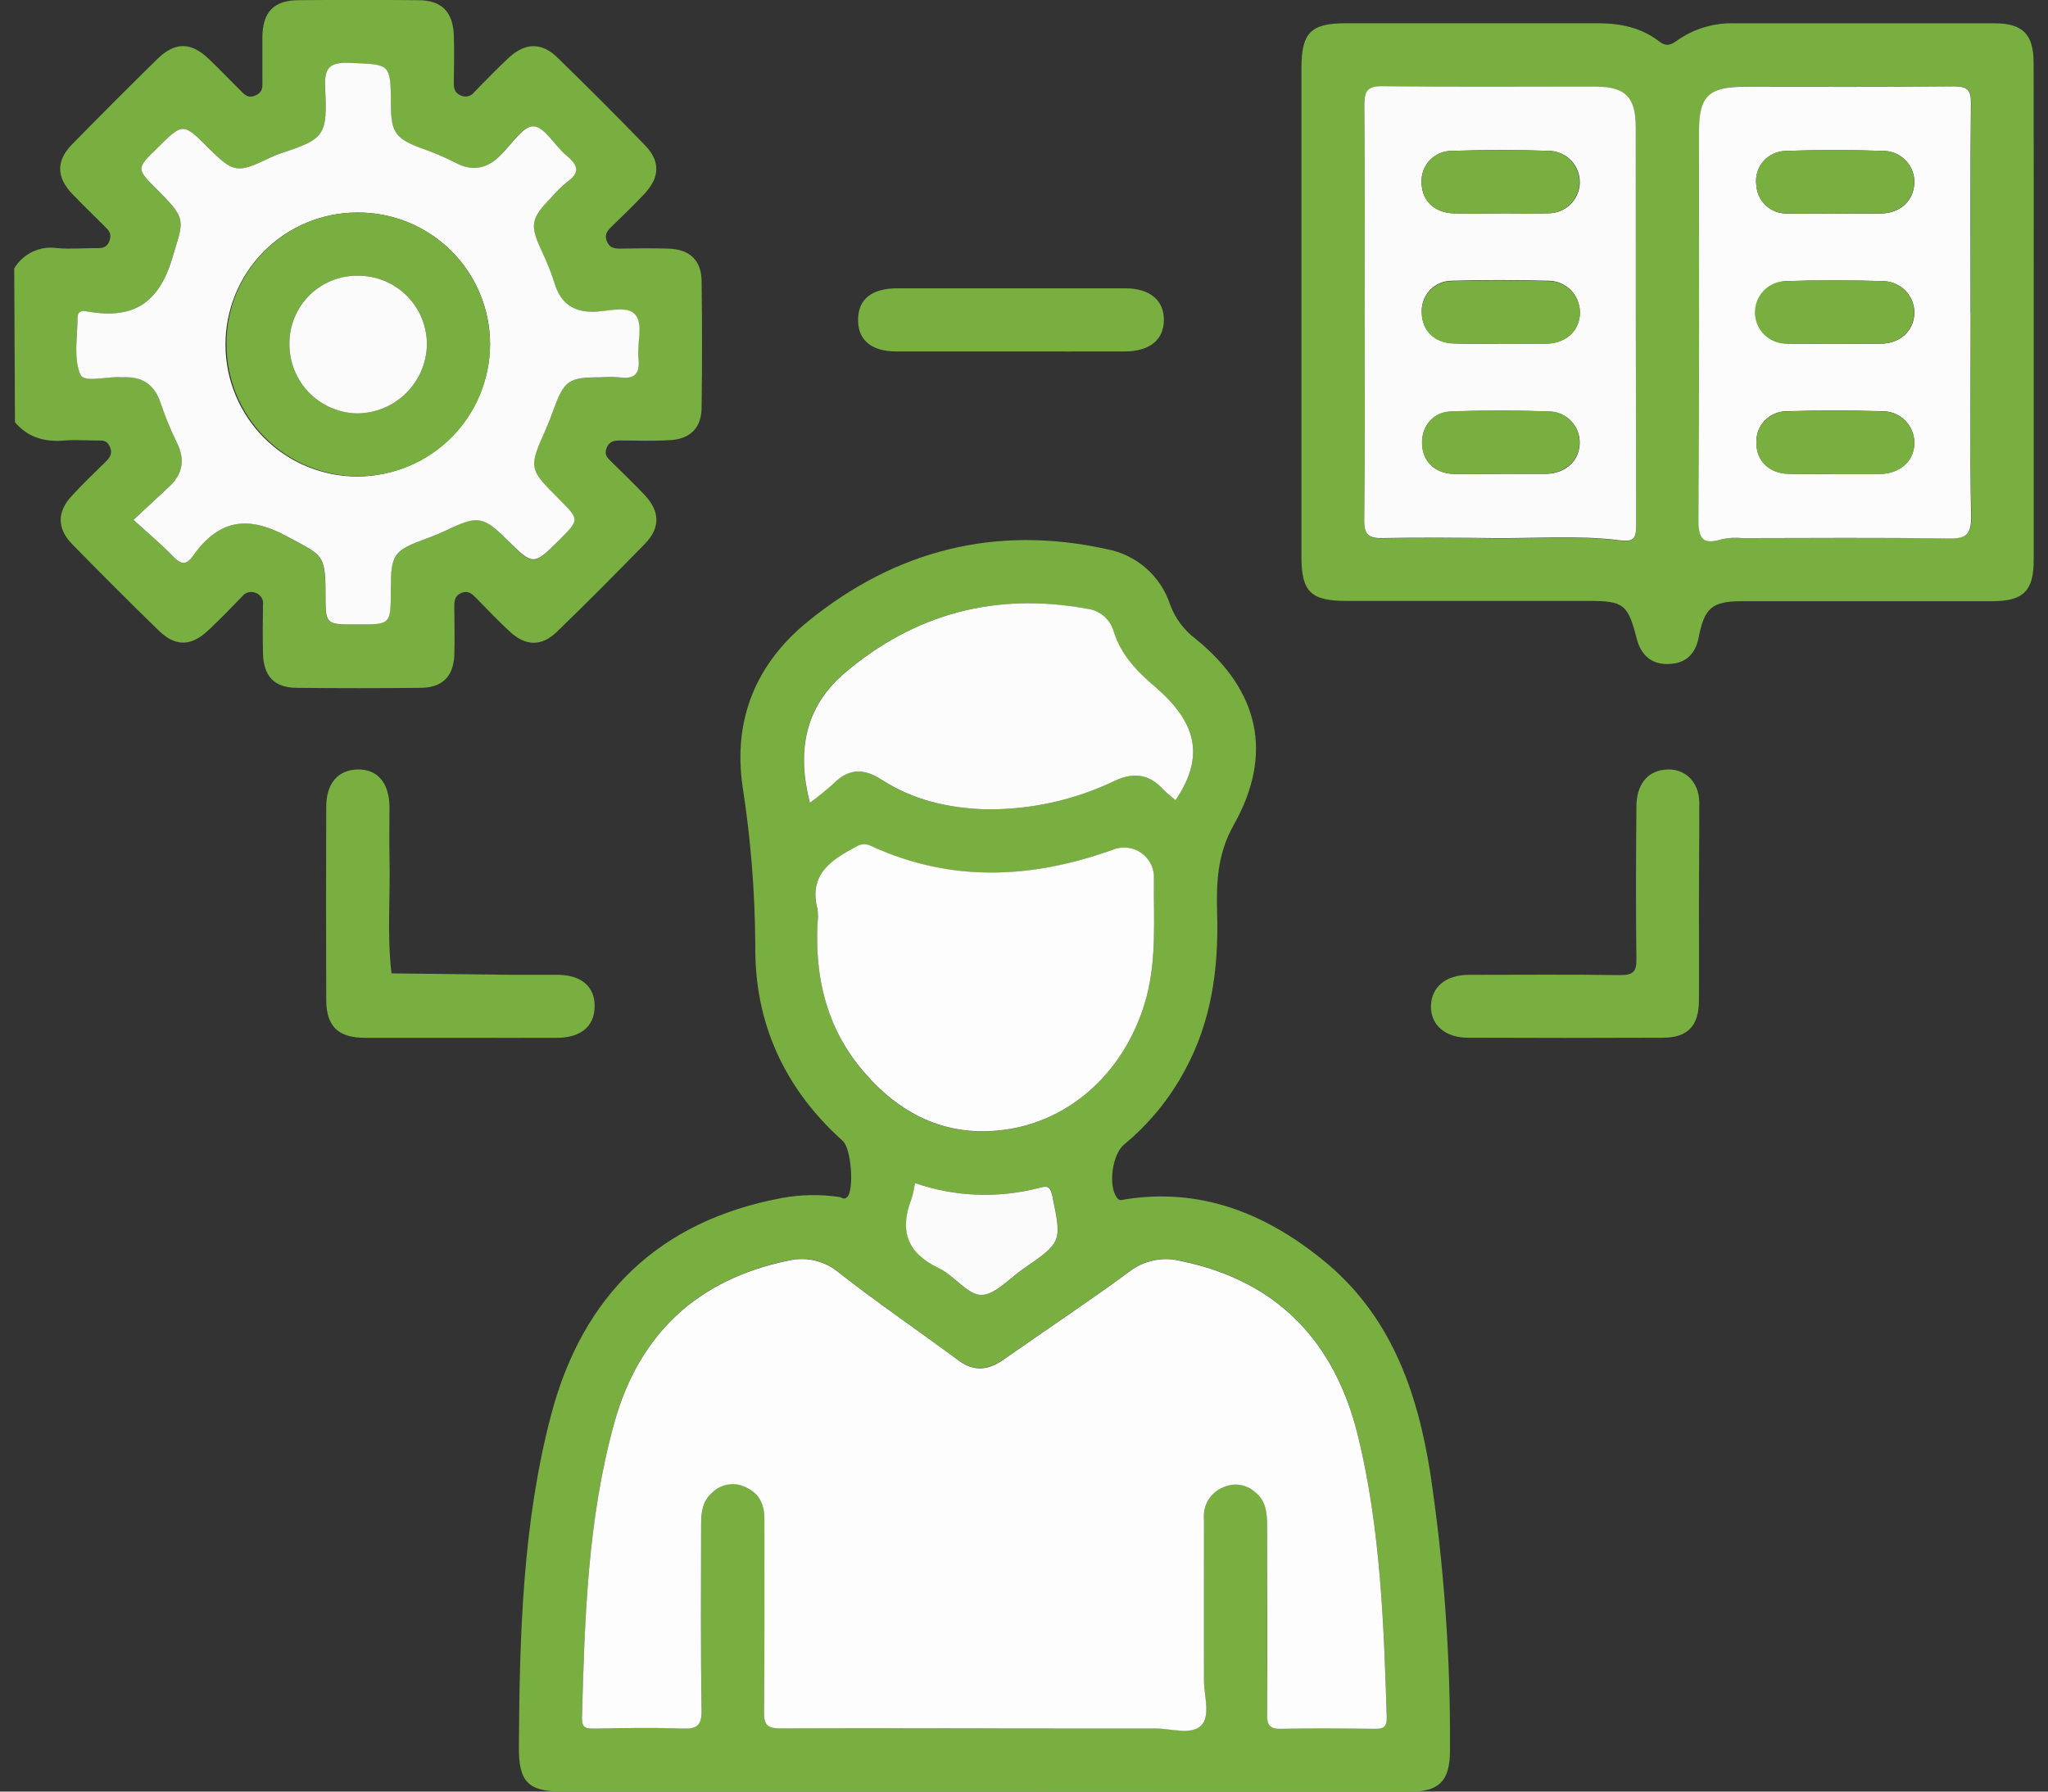 <svg width="72" height="63" viewBox="0 0 72 63" fill="none" xmlns="http://www.w3.org/2000/svg">
<rect x="0" y="0" width="72" height="63" fill="#333333" stroke="none"/>
<g clip-path="url(#clip0_1448_6855)">
<path d="M0.5 9.438C0.653 9.182 0.879 8.977 1.149 8.85C1.419 8.723 1.721 8.68 2.016 8.726C2.451 8.763 2.892 8.726 3.332 8.726C3.535 8.726 3.732 8.752 3.841 8.486C3.95 8.221 3.823 8.101 3.673 7.952C3.302 7.581 2.913 7.21 2.546 6.825C1.982 6.239 1.964 5.653 2.538 5.072C3.527 4.063 4.523 3.065 5.527 2.079C6.15 1.467 6.712 1.472 7.336 2.068C7.707 2.418 8.053 2.787 8.415 3.143C8.574 3.301 8.702 3.488 8.996 3.349C9.256 3.229 9.224 3.034 9.224 2.832C9.224 2.324 9.224 1.814 9.224 1.305C9.236 0.426 9.619 0.017 10.477 0.007C11.888 -0.006 13.298 -0.006 14.706 0.007C15.527 0.007 15.927 0.417 15.955 1.248C15.975 1.804 15.955 2.361 15.955 2.917C15.955 3.103 15.979 3.266 16.2 3.358C16.283 3.397 16.377 3.405 16.465 3.381C16.554 3.357 16.631 3.302 16.683 3.227C17.089 2.817 17.487 2.398 17.912 2.007C18.468 1.502 19.044 1.491 19.58 2.007C20.622 3.022 21.651 4.051 22.665 5.096C23.221 5.664 23.199 6.226 22.665 6.806C22.294 7.209 21.883 7.592 21.488 7.982C21.349 8.119 21.249 8.249 21.327 8.466C21.416 8.713 21.588 8.746 21.814 8.742C22.37 8.731 22.926 8.727 23.482 8.742C24.242 8.761 24.657 9.143 24.666 9.885C24.686 11.368 24.686 12.848 24.666 14.325C24.666 15.037 24.272 15.437 23.555 15.478C22.978 15.513 22.398 15.493 21.822 15.489C21.599 15.489 21.414 15.511 21.323 15.758C21.233 16.005 21.36 16.105 21.496 16.238C21.89 16.63 22.293 17.01 22.671 17.416C23.208 17.993 23.215 18.564 22.671 19.126C21.653 20.166 20.632 21.2 19.581 22.214C19.04 22.739 18.484 22.726 17.928 22.214C17.523 21.843 17.139 21.435 16.75 21.04C16.6 20.886 16.461 20.749 16.214 20.855C15.968 20.96 15.97 21.155 15.972 21.374C15.972 21.93 15.992 22.487 15.972 23.043C15.934 23.8 15.547 24.18 14.786 24.187C13.332 24.203 11.876 24.203 10.42 24.187C9.636 24.178 9.261 23.77 9.245 22.963C9.234 22.407 9.236 21.851 9.245 21.294C9.262 21.204 9.247 21.11 9.203 21.03C9.159 20.949 9.088 20.887 9.002 20.853C8.918 20.814 8.824 20.805 8.735 20.828C8.645 20.85 8.566 20.903 8.511 20.977C8.126 21.378 7.736 21.773 7.334 22.155C6.726 22.733 6.171 22.75 5.579 22.173C4.553 21.172 3.539 20.159 2.538 19.135C1.994 18.579 2.003 17.987 2.538 17.422C2.909 17.017 3.313 16.628 3.711 16.242C3.875 16.083 3.965 15.934 3.858 15.699C3.75 15.463 3.578 15.491 3.395 15.489C3.024 15.489 2.653 15.461 2.283 15.489C1.59 15.552 0.986 15.393 0.526 14.848L0.5 9.438ZM4.692 18.28C5.199 18.746 5.665 19.13 6.074 19.564C6.343 19.848 6.536 19.894 6.767 19.564C7.649 18.31 8.65 18.08 10.064 18.854C11.326 19.538 11.439 19.456 11.439 20.882C11.439 21.962 11.439 21.962 12.516 21.962C13.735 21.962 13.735 21.962 13.735 20.738C13.735 19.514 13.826 19.363 15.001 18.935C15.26 18.84 15.516 18.731 15.764 18.612C16.791 18.121 16.998 18.156 17.821 18.983C18.748 19.911 18.748 19.911 19.674 18.972C20.369 18.275 20.369 18.275 19.652 17.555C18.572 16.472 18.573 16.474 19.202 15.057C19.285 14.872 19.359 14.673 19.43 14.477C19.822 13.364 19.961 13.271 21.125 13.269C21.332 13.255 21.541 13.255 21.748 13.269C22.268 13.34 22.509 13.18 22.443 12.605C22.381 12.082 22.598 11.393 22.335 11.07C22.072 10.747 21.34 10.964 20.817 10.964C20.115 10.964 19.706 10.636 19.496 9.977C19.378 9.604 19.235 9.24 19.066 8.887C18.609 7.917 18.638 7.694 19.383 6.94C19.548 6.746 19.729 6.567 19.926 6.406C20.406 6.064 20.297 5.79 19.902 5.463C19.507 5.137 19.146 4.462 18.749 4.443C18.379 4.429 17.973 5.065 17.612 5.441C17.13 5.942 16.616 6.049 15.994 5.718C15.626 5.528 15.244 5.365 14.852 5.23C13.9 4.887 13.741 4.673 13.741 3.666C13.729 2.229 13.727 2.272 12.323 2.212C11.615 2.181 11.396 2.357 11.426 3.093C11.513 4.762 11.426 4.887 9.884 5.387C9.732 5.44 9.584 5.502 9.439 5.573C8.328 6.1 8.196 6.077 7.331 5.211C6.428 4.308 6.428 4.308 5.526 5.211C4.79 5.934 4.79 5.934 5.526 6.676C6.595 7.745 6.452 7.745 6.057 9.071C5.585 10.664 4.681 11.226 3.118 10.96C2.963 10.942 2.724 10.875 2.724 11.181C2.724 11.851 2.581 12.587 2.822 13.16C2.952 13.473 3.76 13.223 4.262 13.262C4.33 13.262 4.399 13.262 4.469 13.262C5.075 13.273 5.444 13.575 5.641 14.15C5.802 14.63 5.994 15.099 6.217 15.554C6.517 16.157 6.428 16.667 5.943 17.114L4.692 18.28Z" fill="#78AF40"/>
<path d="M34.555 63.001H19.791C18.57 63.001 18.235 62.667 18.242 61.437C18.266 57.504 18.37 53.568 19.378 49.742C20.49 45.54 23.17 42.93 27.497 42.125C28.157 42.005 28.832 41.993 29.496 42.09C29.598 42.105 29.681 42.209 29.796 42.079C30.03 41.808 29.926 40.384 29.631 40.122C27.593 38.296 26.526 35.994 26.553 33.261C26.544 31.376 26.393 29.495 26.103 27.634C25.768 25.258 26.605 23.318 28.397 21.858C31.468 19.357 34.989 18.446 38.899 19.308C39.414 19.403 39.894 19.634 40.288 19.979C40.683 20.324 40.977 20.769 41.139 21.267C41.316 21.744 41.627 22.16 42.034 22.465C44.271 24.284 44.779 26.514 43.37 29.015C42.792 30.039 42.759 31.055 42.79 32.138C42.844 34.062 42.592 35.916 41.658 37.632C41.123 38.632 40.398 39.519 39.523 40.243C39.099 40.592 38.956 41.686 39.262 42.112C39.353 42.24 39.434 42.194 39.551 42.175C42.194 41.758 44.447 42.65 46.465 44.273C48.874 46.204 49.821 48.882 50.284 51.804C50.766 55.028 50.997 58.285 50.976 61.545C50.976 62.628 50.605 63.008 49.525 63.008C44.535 63.005 39.545 63.003 34.555 63.001ZM34.583 60.775C36.594 60.775 38.604 60.775 40.615 60.775C41.171 60.775 41.871 61.009 42.22 60.678C42.568 60.348 42.324 59.627 42.329 59.08C42.344 57.183 42.329 55.287 42.329 53.39C42.31 53.158 42.366 52.925 42.489 52.727C42.611 52.529 42.794 52.376 43.011 52.29C43.191 52.208 43.39 52.18 43.586 52.209C43.782 52.237 43.965 52.322 44.114 52.452C44.506 52.754 44.549 53.194 44.547 53.639C44.547 55.836 44.547 58.032 44.547 60.23C44.547 60.617 44.59 60.808 45.059 60.786C46.143 60.747 47.23 60.764 48.316 60.786C48.628 60.786 48.765 60.732 48.754 60.374C48.652 57.068 48.533 53.759 47.753 50.528C46.951 47.207 44.944 45.041 41.516 44.336C41.206 44.257 40.882 44.249 40.569 44.313C40.255 44.377 39.961 44.512 39.707 44.707C38.261 45.775 36.757 46.766 35.285 47.802C34.75 48.173 34.246 48.236 33.699 47.834C32.306 46.806 30.877 45.825 29.513 44.761C29.272 44.552 28.984 44.403 28.674 44.326C28.365 44.249 28.041 44.247 27.73 44.319C24.526 44.974 22.469 46.901 21.6 50.02C20.655 53.409 20.557 56.906 20.46 60.406C20.449 60.808 20.657 60.786 20.927 60.777C21.945 60.777 22.966 60.747 23.978 60.777C24.5 60.797 24.678 60.68 24.667 60.113C24.63 57.939 24.656 55.766 24.65 53.592C24.65 53.16 24.706 52.756 25.058 52.463C25.21 52.319 25.404 52.225 25.611 52.194C25.818 52.163 26.03 52.197 26.218 52.29C26.698 52.513 26.874 52.9 26.874 53.403C26.874 55.669 26.885 57.936 26.861 60.202C26.861 60.666 26.994 60.777 27.443 60.771C29.822 60.768 32.202 60.779 34.583 60.779V60.775ZM28.742 32.467C28.646 34.379 29.066 36.146 30.315 37.637C31.592 39.162 33.215 39.991 35.243 39.74C37.683 39.442 39.627 37.595 40.304 35.056C40.674 33.693 40.548 32.303 40.563 30.922C40.574 30.744 40.54 30.566 40.463 30.405C40.387 30.244 40.27 30.105 40.125 30.002C39.98 29.898 39.812 29.834 39.635 29.813C39.458 29.793 39.278 29.819 39.114 29.887C36.271 30.905 33.441 31.044 30.636 29.761C30.558 29.716 30.469 29.692 30.379 29.692C30.289 29.692 30.201 29.716 30.123 29.761C29.227 30.239 28.407 30.746 28.736 31.986C28.759 32.146 28.76 32.307 28.742 32.467ZM41.328 28.14C42.379 26.58 42.051 25.392 40.609 24.158C39.961 23.602 39.397 23.023 39.144 22.196C39.081 21.984 38.958 21.795 38.788 21.654C38.618 21.513 38.411 21.425 38.191 21.402C34.998 20.822 32.146 21.575 29.68 23.674C28.273 24.872 28.012 26.43 28.464 28.229C28.755 28.017 29.036 27.79 29.303 27.548C29.834 27.027 30.36 27.007 30.971 27.409C32.083 28.131 33.332 28.42 34.646 28.459C36.223 28.481 37.784 28.135 39.205 27.448C39.864 27.146 40.4 27.218 40.887 27.75C41.01 27.884 41.16 27.994 41.328 28.14ZM32.167 41.602C32.141 41.791 32.101 41.977 32.046 42.159C31.616 43.272 31.898 44.058 33.006 44.59C33.538 44.844 33.986 45.517 34.489 45.53C34.991 45.543 35.487 44.957 35.971 44.618C37.352 43.668 37.333 43.668 36.996 42.031C36.923 41.686 36.797 41.699 36.545 41.766C35.102 42.145 33.578 42.088 32.167 41.602Z" fill="#78AF40"/>
<path d="M71.497 11.028C71.497 13.917 71.497 16.806 71.497 19.694C71.497 20.779 71.138 21.139 70.039 21.141C67.107 21.141 64.174 21.141 61.24 21.141C60.19 21.141 59.919 21.375 59.717 22.421C59.608 22.995 59.265 23.327 58.685 23.348C58.066 23.379 57.69 23.04 57.54 22.454C57.232 21.252 57.086 21.131 55.853 21.131H47.329C46.086 21.131 45.754 20.807 45.754 19.585C45.754 13.854 45.754 8.122 45.754 2.389C45.754 1.152 46.086 0.818 47.303 0.818C50.259 0.818 53.216 0.818 56.172 0.818C56.958 0.818 57.69 0.967 58.318 1.447C58.574 1.644 58.72 1.599 58.961 1.425C59.55 1.01 60.257 0.797 60.977 0.82C64.027 0.82 67.076 0.82 70.124 0.82C71.114 0.82 71.494 1.208 71.494 2.211C71.499 5.154 71.5 8.093 71.497 11.028ZM47.976 10.943C47.976 13.39 47.992 15.839 47.961 18.287C47.961 18.825 48.12 18.943 48.624 18.93C49.894 18.893 51.163 18.904 52.432 18.93C53.932 18.951 55.436 18.823 56.928 19.006C57.432 19.069 57.523 18.962 57.521 18.476C57.503 13.81 57.521 9.144 57.508 4.477C57.508 3.43 57.138 3.059 56.102 3.057C53.609 3.057 51.117 3.077 48.624 3.04C48.037 3.031 47.961 3.239 47.965 3.743C47.989 6.141 47.976 8.543 47.976 10.943ZM69.287 10.989C69.287 8.537 69.272 6.085 69.299 3.635C69.299 3.142 69.174 3.029 68.694 3.035C66.244 3.061 63.794 3.046 61.346 3.048C60.073 3.048 59.739 3.378 59.739 4.639C59.739 9.171 59.758 13.704 59.721 18.235C59.721 18.962 59.884 19.162 60.571 18.951C60.798 18.906 61.031 18.896 61.261 18.919C63.67 18.919 66.068 18.893 68.469 18.934C69.107 18.934 69.322 18.834 69.307 18.133C69.249 15.764 69.277 13.374 69.277 10.993L69.287 10.989Z" fill="#78AF40"/>
<path d="M59.728 31.81C59.728 32.943 59.737 34.076 59.728 35.209C59.719 36.083 59.324 36.489 58.461 36.491C56.174 36.501 53.888 36.501 51.604 36.491C50.803 36.491 50.294 36.036 50.307 35.378C50.32 34.72 50.815 34.284 51.628 34.28C53.407 34.28 55.186 34.262 56.963 34.289C57.423 34.289 57.538 34.165 57.53 33.716C57.506 31.938 57.516 30.157 57.53 28.377C57.53 27.611 57.89 27.146 58.494 27.068C59.187 26.977 59.73 27.452 59.741 28.21C59.743 29.406 59.728 30.601 59.728 31.81Z" fill="#78AF40"/>
<path d="M16.239 36.495C15.107 36.495 13.975 36.495 12.842 36.495C11.89 36.495 11.473 36.094 11.469 35.163C11.461 32.897 11.461 30.631 11.469 28.364C11.469 27.541 11.894 27.066 12.581 27.057C13.269 27.047 13.678 27.528 13.693 28.355C13.693 28.958 13.68 29.559 13.693 30.16C13.728 31.515 13.601 32.875 13.764 34.228L17.84 34.277C18.419 34.277 18.997 34.277 19.573 34.277C20.448 34.277 20.926 34.698 20.905 35.419C20.887 36.102 20.413 36.491 19.573 36.495C18.457 36.5 17.349 36.495 16.239 36.495Z" fill="#78AF40"/>
<path d="M35.588 12.359C34.228 12.359 32.868 12.359 31.512 12.359C30.629 12.359 30.157 11.952 30.166 11.233C30.175 10.513 30.654 10.14 31.543 10.139C34.218 10.139 36.891 10.139 39.563 10.139C40.427 10.139 40.929 10.565 40.918 11.264C40.907 11.964 40.408 12.355 39.534 12.359C38.216 12.362 36.902 12.359 35.588 12.359Z" fill="#78AF40"/>
<path d="M4.693 18.28L5.942 17.118C6.427 16.667 6.516 16.161 6.216 15.558C5.993 15.103 5.801 14.634 5.64 14.154C5.443 13.579 5.074 13.277 4.468 13.266C4.398 13.266 4.329 13.266 4.261 13.266C3.759 13.227 2.951 13.477 2.821 13.164C2.58 12.587 2.725 11.851 2.725 11.181C2.725 10.875 2.966 10.934 3.121 10.96C4.682 11.226 5.586 10.664 6.06 9.067C6.451 7.741 6.598 7.741 5.528 6.673C4.787 5.931 4.787 5.931 5.528 5.209C6.431 4.308 6.431 4.308 7.333 5.209C8.199 6.075 8.338 6.098 9.442 5.571C9.586 5.5 9.735 5.438 9.887 5.386C11.419 4.885 11.516 4.757 11.429 3.091C11.392 2.35 11.614 2.179 12.326 2.211C13.73 2.27 13.732 2.227 13.743 3.665C13.743 4.673 13.912 4.885 14.855 5.228C15.247 5.363 15.628 5.526 15.997 5.716C16.623 6.048 17.134 5.935 17.616 5.439C17.987 5.068 18.389 4.427 18.754 4.442C19.151 4.46 19.495 5.12 19.907 5.462C20.318 5.803 20.411 6.063 19.931 6.404C19.734 6.565 19.552 6.744 19.388 6.938C18.647 7.693 18.613 7.915 19.071 8.885C19.239 9.238 19.383 9.603 19.501 9.976C19.706 10.634 20.12 10.96 20.822 10.962C21.345 10.962 22.058 10.725 22.34 11.068C22.622 11.411 22.386 12.081 22.447 12.604C22.514 13.178 22.273 13.345 21.752 13.268C21.545 13.253 21.337 13.253 21.13 13.268C19.966 13.268 19.832 13.37 19.434 14.475C19.364 14.671 19.29 14.864 19.206 15.055C18.578 16.472 18.576 16.47 19.657 17.553C20.374 18.273 20.374 18.273 19.679 18.97C18.752 19.898 18.752 19.898 17.826 18.982C17.003 18.16 16.795 18.125 15.769 18.611C15.52 18.729 15.265 18.839 15.005 18.933C13.83 19.362 13.741 19.49 13.739 20.736C13.738 21.982 13.739 21.96 12.52 21.96C11.444 21.96 11.444 21.96 11.444 20.881C11.444 19.454 11.331 19.536 10.069 18.852C8.655 18.086 7.659 18.308 6.772 19.562C6.54 19.892 6.347 19.846 6.079 19.562C5.666 19.13 5.2 18.746 4.693 18.28ZM12.546 7.474C11.316 7.479 10.139 7.972 9.272 8.846C8.406 9.72 7.922 10.903 7.927 12.133C7.932 13.364 8.425 14.543 9.299 15.41C10.172 16.277 11.353 16.761 12.583 16.756C13.81 16.746 14.984 16.255 15.852 15.388C16.721 14.521 17.215 13.347 17.229 12.12C17.23 11.506 17.11 10.898 16.874 10.331C16.639 9.764 16.293 9.249 15.858 8.817C15.422 8.385 14.905 8.044 14.336 7.813C13.768 7.583 13.159 7.467 12.546 7.474Z" fill="#FBFBFB"/>
<path d="M34.582 60.778C32.201 60.778 29.821 60.767 27.442 60.778C26.994 60.778 26.856 60.672 26.86 60.209C26.884 57.942 26.869 55.676 26.873 53.41C26.873 52.904 26.697 52.516 26.217 52.297C26.029 52.203 25.817 52.17 25.61 52.201C25.402 52.232 25.209 52.325 25.057 52.469C24.705 52.763 24.647 53.167 24.649 53.599C24.649 55.773 24.629 57.946 24.666 60.12C24.677 60.687 24.499 60.804 23.977 60.784C22.961 60.745 21.938 60.769 20.926 60.784C20.656 60.784 20.448 60.808 20.459 60.413C20.556 56.92 20.654 53.423 21.599 50.027C22.468 46.908 24.525 44.981 27.729 44.326C28.04 44.254 28.364 44.256 28.673 44.333C28.983 44.409 29.27 44.558 29.512 44.767C30.876 45.832 32.304 46.807 33.698 47.84C34.245 48.243 34.749 48.185 35.284 47.809C36.756 46.772 38.26 45.782 39.706 44.714C39.959 44.519 40.254 44.384 40.567 44.32C40.881 44.255 41.205 44.263 41.514 44.343C44.943 45.047 46.95 47.214 47.752 50.535C48.532 53.766 48.651 57.074 48.753 60.381C48.764 60.739 48.627 60.797 48.315 60.793C47.229 60.778 46.142 60.761 45.058 60.793C44.589 60.809 44.542 60.618 44.546 60.236C44.561 58.039 44.546 55.843 44.546 53.645C44.546 53.195 44.505 52.761 44.112 52.458C43.964 52.328 43.781 52.244 43.585 52.215C43.389 52.187 43.19 52.215 43.01 52.297C42.793 52.383 42.61 52.536 42.487 52.734C42.365 52.932 42.309 53.164 42.328 53.397C42.328 55.294 42.328 57.189 42.328 59.087C42.328 59.634 42.573 60.35 42.219 60.685C41.865 61.021 41.162 60.778 40.614 60.782C38.603 60.785 36.593 60.778 34.582 60.778Z" fill="#FDFDFD"/>
<path d="M28.741 32.466C28.761 32.305 28.761 32.142 28.741 31.982C28.411 30.739 29.232 30.233 30.127 29.756C30.205 29.711 30.293 29.688 30.383 29.688C30.473 29.688 30.562 29.711 30.64 29.756C33.446 31.04 36.275 30.901 39.118 29.882C39.282 29.814 39.462 29.789 39.639 29.809C39.816 29.829 39.984 29.894 40.129 29.997C40.274 30.101 40.391 30.24 40.467 30.401C40.544 30.562 40.578 30.739 40.567 30.917C40.552 32.299 40.669 33.688 40.308 35.051C39.631 37.59 37.687 39.437 35.247 39.736C33.219 39.986 31.596 39.157 30.319 37.633C29.065 36.145 28.644 34.378 28.741 32.466Z" fill="#FDFDFD"/>
<path d="M41.328 28.14C41.159 27.993 41.009 27.884 40.886 27.752C40.399 27.22 39.864 27.148 39.204 27.45C37.785 28.135 36.227 28.48 34.653 28.459C33.339 28.42 32.09 28.131 30.978 27.409C30.359 27.007 29.833 27.027 29.31 27.548C29.042 27.79 28.762 28.017 28.471 28.229C28.011 26.43 28.285 24.872 29.686 23.674C32.153 21.575 35.005 20.822 38.198 21.402C38.417 21.425 38.625 21.513 38.795 21.654C38.964 21.795 39.088 21.984 39.15 22.196C39.404 23.023 39.967 23.604 40.616 24.158C42.05 25.392 42.38 26.58 41.328 28.14Z" fill="#FCFCFC"/>
<path d="M32.166 41.602C33.576 42.088 35.098 42.146 36.541 41.769C36.793 41.702 36.912 41.689 36.992 42.034C37.329 43.671 37.347 43.671 35.967 44.621C35.478 44.96 34.97 45.548 34.484 45.533C33.999 45.518 33.543 44.847 33.002 44.593C31.89 44.061 31.612 43.273 32.042 42.162C32.098 41.978 32.14 41.791 32.166 41.602Z" fill="#FBFBFB"/>
<path d="M47.976 10.942C47.976 8.531 47.989 6.137 47.965 3.733C47.965 3.229 48.037 3.021 48.624 3.031C51.117 3.068 53.609 3.044 56.102 3.047C57.139 3.047 57.508 3.418 57.508 4.468C57.508 9.134 57.508 13.8 57.521 18.466C57.521 18.952 57.432 19.06 56.928 18.997C55.437 18.811 53.932 18.941 52.433 18.921C51.163 18.904 49.894 18.893 48.624 18.921C48.12 18.934 47.956 18.815 47.961 18.277C47.993 15.842 47.976 13.394 47.976 10.942ZM52.774 7.5C53.33 7.5 53.886 7.519 54.441 7.5C54.727 7.5 55.001 7.389 55.206 7.19C55.411 6.991 55.531 6.72 55.539 6.435C55.547 6.149 55.444 5.871 55.252 5.661C55.059 5.45 54.791 5.323 54.506 5.306C53.354 5.265 52.197 5.267 51.045 5.306C50.898 5.304 50.753 5.333 50.618 5.391C50.484 5.448 50.362 5.533 50.262 5.639C50.162 5.746 50.085 5.872 50.036 6.01C49.987 6.148 49.967 6.295 49.977 6.441C49.996 7.061 50.426 7.48 51.104 7.502C51.664 7.521 52.219 7.506 52.774 7.504V7.5ZM52.701 12.081C53.257 12.081 53.813 12.094 54.369 12.081C55.072 12.062 55.544 11.61 55.544 10.985C55.544 10.69 55.427 10.407 55.218 10.198C55.01 9.989 54.727 9.872 54.432 9.872C53.302 9.841 52.169 9.837 51.041 9.872C50.895 9.872 50.751 9.901 50.618 9.959C50.484 10.017 50.364 10.102 50.265 10.209C50.166 10.315 50.09 10.441 50.042 10.579C49.993 10.716 49.974 10.862 49.985 11.007C50.001 11.628 50.433 12.049 51.108 12.072C51.645 12.1 52.169 12.086 52.701 12.085V12.081ZM52.748 16.662H54.271C54.317 16.662 54.364 16.662 54.41 16.662C55.066 16.625 55.522 16.189 55.537 15.586C55.543 15.306 55.442 15.033 55.253 14.826C55.064 14.619 54.803 14.492 54.523 14.473C53.348 14.431 52.169 14.427 51.002 14.473C50.353 14.499 49.959 15.03 49.998 15.651C50.035 16.239 50.455 16.643 51.095 16.665C51.645 16.68 52.201 16.664 52.757 16.665L52.748 16.662Z" fill="#FBFBFB"/>
<path d="M69.277 10.992C69.277 13.374 69.245 15.757 69.297 18.136C69.312 18.837 69.097 18.947 68.46 18.937C66.051 18.897 63.655 18.921 61.251 18.922C61.021 18.899 60.789 18.91 60.562 18.954C59.874 19.169 59.704 18.965 59.711 18.238C59.748 13.707 59.728 9.175 59.73 4.642C59.73 3.381 60.063 3.051 61.336 3.051C63.784 3.051 66.234 3.064 68.684 3.038C69.164 3.038 69.295 3.146 69.29 3.639C69.262 6.089 69.277 8.541 69.277 10.992ZM64.501 7.506C65.057 7.506 65.613 7.521 66.169 7.506C66.827 7.484 67.281 7.035 67.302 6.436C67.312 6.152 67.211 5.876 67.021 5.666C66.831 5.456 66.567 5.328 66.284 5.31C65.109 5.267 63.931 5.265 62.763 5.31C62.616 5.313 62.472 5.347 62.339 5.41C62.206 5.473 62.087 5.563 61.991 5.674C61.895 5.785 61.824 5.916 61.781 6.056C61.739 6.197 61.726 6.345 61.744 6.491C61.756 6.771 61.878 7.035 62.083 7.226C62.289 7.417 62.561 7.519 62.841 7.509C63.393 7.521 63.947 7.506 64.501 7.506ZM64.489 12.085C65.044 12.085 65.6 12.098 66.156 12.085C66.816 12.066 67.277 11.627 67.303 11.03C67.311 10.736 67.204 10.452 67.003 10.238C66.803 10.024 66.527 9.898 66.234 9.887C65.083 9.85 63.927 9.846 62.774 9.887C62.49 9.904 62.223 10.03 62.03 10.241C61.837 10.451 61.734 10.728 61.741 11.013C61.749 11.298 61.867 11.569 62.071 11.768C62.275 11.968 62.549 12.08 62.834 12.081C63.38 12.101 63.934 12.085 64.489 12.085ZM64.451 16.666H66.119C66.82 16.638 67.298 16.196 67.302 15.573C67.302 15.28 67.186 14.999 66.98 14.791C66.775 14.583 66.495 14.464 66.203 14.46C65.074 14.429 63.942 14.427 62.811 14.46C62.666 14.46 62.522 14.49 62.389 14.548C62.255 14.606 62.135 14.69 62.035 14.796C61.936 14.902 61.859 15.027 61.809 15.164C61.76 15.301 61.739 15.447 61.748 15.592C61.761 16.207 62.198 16.638 62.86 16.66C63.39 16.678 63.92 16.666 64.451 16.666Z" fill="#FCFCFC"/>
<path d="M12.546 7.474C13.158 7.467 13.766 7.582 14.334 7.812C14.902 8.042 15.418 8.383 15.854 8.814C16.29 9.245 16.635 9.759 16.871 10.324C17.107 10.89 17.229 11.497 17.229 12.11C17.229 13.34 16.741 14.519 15.872 15.389C15.003 16.258 13.825 16.747 12.596 16.747C11.367 16.747 10.189 16.258 9.32 15.389C8.451 14.519 7.963 13.34 7.963 12.11C7.958 11.504 8.073 10.903 8.301 10.342C8.529 9.781 8.866 9.27 9.292 8.839C9.718 8.408 10.224 8.066 10.783 7.832C11.341 7.597 11.94 7.476 12.546 7.474ZM10.178 12.069C10.167 12.71 10.41 13.329 10.854 13.791C11.297 14.253 11.906 14.521 12.546 14.536C13.188 14.536 13.804 14.285 14.264 13.838C14.724 13.39 14.992 12.78 15.01 12.138C15.015 11.82 14.956 11.505 14.838 11.21C14.72 10.915 14.544 10.646 14.322 10.419C14.1 10.192 13.835 10.011 13.542 9.887C13.25 9.763 12.936 9.698 12.618 9.696C12.301 9.687 11.985 9.742 11.69 9.857C11.394 9.972 11.124 10.146 10.897 10.367C10.669 10.588 10.488 10.853 10.365 11.145C10.241 11.438 10.178 11.752 10.178 12.069Z" fill="#78AF40"/>
<path d="M52.774 7.506C52.218 7.506 51.662 7.521 51.106 7.506C50.428 7.484 49.994 7.065 49.98 6.445C49.969 6.3 49.988 6.154 50.036 6.017C50.084 5.879 50.159 5.753 50.258 5.646C50.357 5.539 50.476 5.454 50.61 5.396C50.743 5.337 50.887 5.307 51.032 5.306C52.185 5.271 53.341 5.269 54.494 5.306C54.779 5.323 55.046 5.45 55.239 5.661C55.432 5.872 55.535 6.149 55.527 6.435C55.518 6.721 55.399 6.992 55.194 7.191C54.989 7.39 54.714 7.501 54.429 7.5C53.882 7.523 53.328 7.504 52.774 7.506Z" fill="#78AF40"/>
<path d="M52.702 12.085C52.17 12.085 51.64 12.1 51.108 12.085C50.434 12.062 49.996 11.642 49.985 11.02C49.975 10.875 49.994 10.729 50.042 10.592C50.09 10.454 50.167 10.329 50.266 10.222C50.365 10.115 50.485 10.03 50.618 9.972C50.752 9.915 50.896 9.885 51.042 9.885C52.17 9.846 53.302 9.85 54.433 9.885C54.728 9.885 55.01 10.002 55.219 10.211C55.428 10.42 55.545 10.703 55.545 10.998C55.545 11.623 55.072 12.075 54.37 12.094C53.81 12.098 53.256 12.085 52.702 12.085Z" fill="#78AF40"/>
<path d="M52.758 16.665C52.202 16.665 51.646 16.68 51.09 16.665C50.451 16.643 50.03 16.239 49.993 15.651C49.951 15.022 50.349 14.493 50.994 14.466C52.171 14.421 53.349 14.425 54.515 14.466C54.795 14.485 55.056 14.611 55.245 14.818C55.434 15.026 55.535 15.298 55.529 15.578C55.516 16.181 55.058 16.617 54.402 16.654C54.356 16.654 54.309 16.654 54.263 16.654L52.758 16.665Z" fill="#78AF40"/>
<path d="M64.5 7.505C63.944 7.505 63.388 7.52 62.832 7.505C62.554 7.512 62.284 7.41 62.081 7.221C61.877 7.031 61.756 6.769 61.743 6.491C61.724 6.345 61.737 6.196 61.779 6.055C61.822 5.914 61.893 5.784 61.989 5.672C62.085 5.561 62.204 5.471 62.337 5.408C62.47 5.345 62.615 5.311 62.762 5.308C63.937 5.265 65.115 5.267 66.283 5.308C66.564 5.327 66.826 5.455 67.015 5.664C67.204 5.874 67.304 6.148 67.295 6.43C67.28 7.029 66.82 7.478 66.162 7.5C65.608 7.52 65.054 7.505 64.5 7.505Z" fill="#78AF40"/>
<path d="M64.491 12.085C63.935 12.085 63.379 12.101 62.823 12.085C62.679 12.088 62.535 12.064 62.401 12.012C62.266 11.96 62.143 11.882 62.038 11.783C61.826 11.582 61.703 11.305 61.696 11.014C61.688 10.722 61.797 10.439 61.997 10.227C62.198 10.016 62.474 9.893 62.766 9.885C63.919 9.842 65.075 9.846 66.226 9.885C66.518 9.896 66.795 10.023 66.995 10.236C67.195 10.45 67.303 10.735 67.295 11.027C67.269 11.625 66.808 12.064 66.148 12.083C65.597 12.098 65.043 12.085 64.491 12.085Z" fill="#78AF40"/>
<path d="M64.454 16.665C63.922 16.665 63.392 16.678 62.86 16.665C62.193 16.643 61.748 16.213 61.748 15.597C61.739 15.452 61.76 15.306 61.81 15.169C61.859 15.032 61.936 14.907 62.036 14.801C62.135 14.695 62.255 14.611 62.389 14.553C62.523 14.495 62.666 14.466 62.812 14.466C63.942 14.428 65.074 14.43 66.203 14.466C66.496 14.469 66.775 14.588 66.981 14.796C67.186 15.004 67.302 15.286 67.302 15.578C67.302 16.201 66.82 16.643 66.12 16.671H64.452L64.454 16.665Z" fill="#78AF40"/>
<path d="M10.176 12.07C10.176 11.753 10.24 11.438 10.364 11.146C10.487 10.853 10.668 10.589 10.896 10.367C11.123 10.146 11.393 9.973 11.688 9.857C11.984 9.742 12.3 9.687 12.617 9.696C12.934 9.698 13.248 9.763 13.541 9.888C13.833 10.012 14.098 10.192 14.32 10.419C14.543 10.646 14.718 10.915 14.836 11.21C14.954 11.505 15.013 11.821 15.009 12.139C14.991 12.781 14.723 13.39 14.263 13.838C13.803 14.286 13.186 14.537 12.544 14.537C11.904 14.522 11.296 14.254 10.852 13.792C10.409 13.33 10.166 12.711 10.176 12.07Z" fill="#FBFBFB"/>
</g>
<defs>
<clipPath id="clip0_1448_6855">
<rect width="71" height="63" fill="white" transform="translate(0.5)"/>
</clipPath>
</defs>
</svg>
